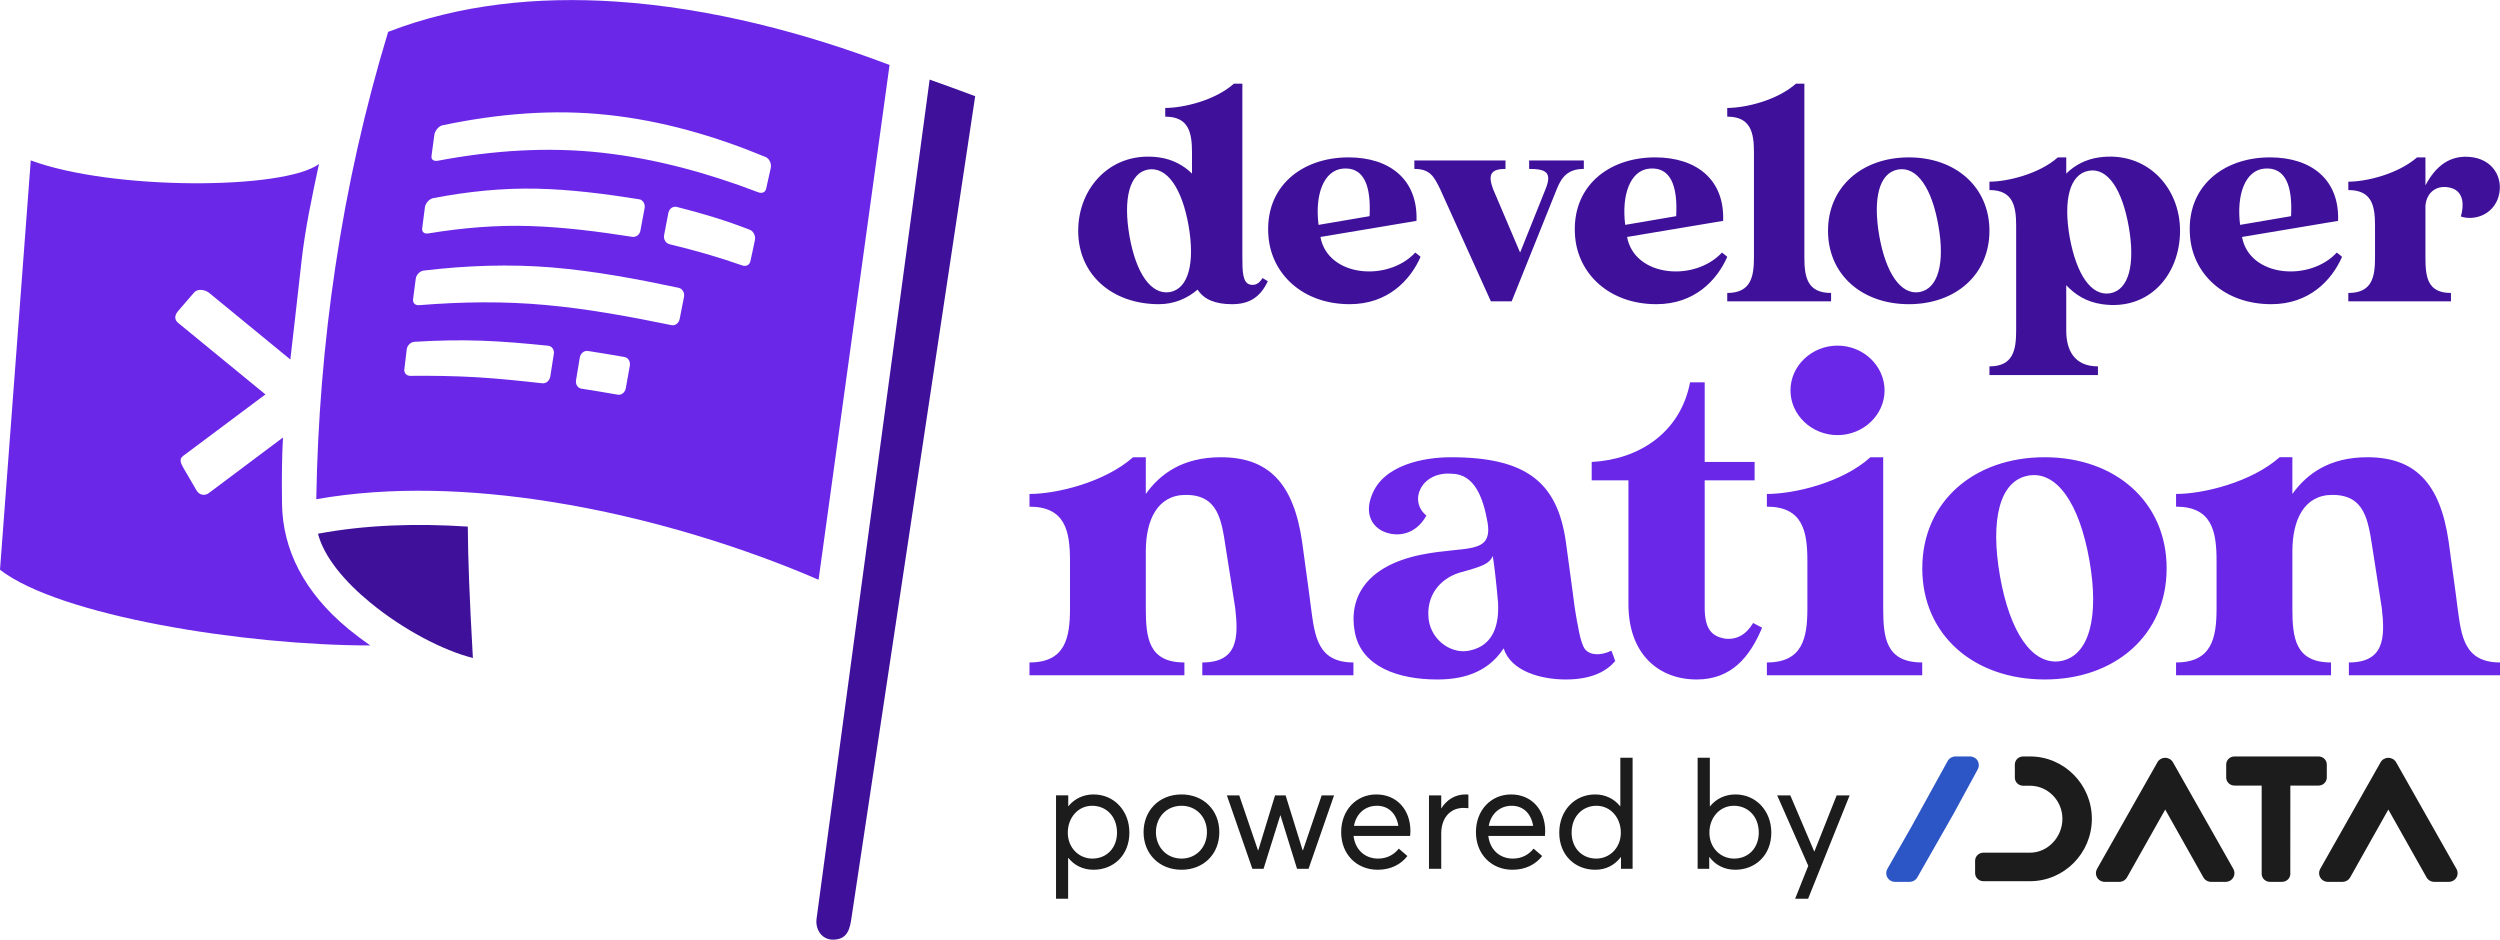 <?xml version="1.0" encoding="UTF-8"?>
<!DOCTYPE svg PUBLIC "-//W3C//DTD SVG 1.1//EN" "http://www.w3.org/Graphics/SVG/1.1/DTD/svg11.dtd">
<!-- Creator: CorelDRAW -->
<svg xmlns="http://www.w3.org/2000/svg" xml:space="preserve" width="1128px" height="424px" version="1.1" style="shape-rendering:geometricPrecision; text-rendering:geometricPrecision; image-rendering:optimizeQuality; fill-rule:evenodd; clip-rule:evenodd"
viewBox="0 0 456.71 171.65"
 xmlns:xlink="http://www.w3.org/1999/xlink"
 xmlns:xodm="http://www.corel.com/coreldraw/odm/2003">
 <defs>
  <style type="text/css">
   <![CDATA[
    .fil0 {fill:#1C1C1C}
    .fil5 {fill:#6B27E8}
    .fil2 {fill:#1C1C1C;fill-rule:nonzero}
    .fil1 {fill:#2C55C6;fill-rule:nonzero}
    .fil3 {fill:#3F119B;fill-rule:nonzero}
    .fil4 {fill:#6B27E8;fill-rule:nonzero}
   ]]>
  </style>
 </defs>
 <g id="Layer_x0020_1">
  <g id="_3204349271280">
   <g>
    <g>
     <path class="fil0" d="M396.96 139.24c-0.28,-0.5 -0.83,-0.81 -1.41,-0.81 -0.59,0 -1.14,0.31 -1.42,0.81l-11.04 19.49c-0.27,0.48 -0.27,1.07 0,1.54 0.29,0.51 0.83,0.82 1.42,0.82l2.65 0c0.58,0 1.12,-0.31 1.41,-0.82l6.98 -12.39 6.97 12.39c0.29,0.51 0.83,0.82 1.42,0.82l2.64 0c0.59,0 1.13,-0.31 1.41,-0.81 0.28,-0.48 0.28,-1.08 0.01,-1.55l-11.04 -19.49zm26.6 4.26c0.41,0 0.79,-0.15 1.08,-0.45 0.28,-0.27 0.43,-0.64 0.43,-1.02l0 -2.38c0,-0.81 -0.68,-1.47 -1.51,-1.47l-15.36 0c-0.83,0 -1.51,0.66 -1.51,1.47l0 2.38c0,0.81 0.68,1.47 1.51,1.47l4.97 0 0 16.11c0,0.82 0.68,1.48 1.51,1.48l2.22 0c0.41,0 0.8,-0.17 1.08,-0.45 0.27,-0.27 0.43,-0.64 0.43,-1.03l-0.01 -0.29 0.01 -15.82 5.15 0zm-52.71 -5.32l-1.26 0c-0.83,0 -1.51,0.66 -1.51,1.47l0 2.4c0,0.82 0.68,1.48 1.51,1.48l1.26 0c3.26,0 5.92,2.71 5.92,6.04 0,3.34 -2.66,6.19 -5.92,6.19l-8.52 0c-0.83,0 -1.51,0.66 -1.51,1.47l0 2.27c0,0.81 0.68,1.47 1.51,1.47l8.52 0c6.23,0 11.3,-5.11 11.3,-11.4 0,-6.28 -5.07,-11.39 -11.3,-11.39zm66.88 1.06c-0.29,-0.5 -0.83,-0.81 -1.42,-0.81 -0.59,0 -1.13,0.31 -1.41,0.81l-11.04 19.49c-0.27,0.48 -0.27,1.07 0,1.54 0.29,0.51 0.83,0.82 1.42,0.82l2.64 0c0.59,0 1.13,-0.31 1.42,-0.82l6.97 -12.39 6.98 12.39c0.28,0.51 0.83,0.82 1.41,0.82l2.65 0c0.59,0 1.13,-0.31 1.41,-0.81 0.28,-0.48 0.28,-1.08 0,-1.55l-11.03 -19.49z"/>
     <path class="fil1" d="M361.3 138.99c-0.28,-0.5 -0.83,-0.81 -1.41,-0.81l-2.65 0c-0.59,0 -1.13,0.31 -1.42,0.81l-6.66 12.08 -4.37 7.66c-0.28,0.48 -0.28,1.07 0,1.54 0.28,0.51 0.82,0.82 1.41,0.82l2.65 0c0.58,0 1.13,-0.31 1.41,-0.81l6.65 -11.67 4.39 -8.07c0.27,-0.48 0.27,-1.07 0,-1.55z"/>
     <path class="fil2" d="M199.76 145.12c-1.79,0 -3.45,0.75 -4.58,2.15l-0.03 0 0 -1.98 -2.23 0 0 18.88 2.21 0 0 -7.44 0.05 0c1.08,1.35 2.68,2.15 4.58,2.15 3.69,0 6.56,-2.67 6.56,-6.78 0,-3.97 -2.76,-6.98 -6.56,-6.98l0 0zm-0.22 11.72c-2.37,0 -4.47,-1.9 -4.47,-4.74 0,-2.76 1.9,-4.91 4.44,-4.91 2.57,0 4.55,1.93 4.55,4.91 0,2.7 -1.79,4.74 -4.52,4.74zm16.32 2.04c3.94,0 6.89,-2.79 6.89,-6.87 0,-4.08 -2.95,-6.89 -6.89,-6.89 -4.19,0 -6.95,3.03 -6.95,6.89 0,3.86 2.76,6.87 6.95,6.87zm0 -2.04c-2.78,0 -4.69,-2.15 -4.69,-4.83 0,-2.67 1.88,-4.82 4.69,-4.82 2.59,0 4.63,1.96 4.63,4.82 0,2.84 -2.04,4.83 -4.63,4.83zm25.59 -11.55l-3.42 10.03 -0.06 0 -3.11 -10.03 -1.93 0 -3.06 10.03 -0.06 0 -3.42 -10.03 -2.26 0 4.66 13.42 2.04 0 3.06 -9.78 0.03 0 3.03 9.78 2.1 0 4.66 -13.42 -2.26 0zm16.21 6.5c0,-3.86 -2.48,-6.67 -6.23,-6.67 -3.64,0 -6.42,2.84 -6.42,6.89 0,4.08 2.86,6.87 6.67,6.87 2.45,0 4.27,-1.02 5.43,-2.51l-1.57 -1.35c-0.83,1.05 -2.1,1.82 -3.78,1.82 -2.43,0 -4.19,-1.63 -4.49,-4.14l10.34 0c0,-0.08 0.05,-0.55 0.05,-0.91zm-6.12 -4.6c2.15,0 3.56,1.46 3.92,3.67l-8.11 0c0.41,-2.29 2.09,-3.67 4.19,-3.67zm16.16 -2.07c-1.82,0 -3.39,0.94 -4.39,2.54l-0.02 0 0 -2.37 -2.24 0 0 13.42 2.24 0 0 -6.47c0,-2.71 1.54,-4.66 4.08,-4.66 0.22,0 0.58,0.02 0.88,0.05l0 -2.48c-0.14,-0.03 -0.33,-0.03 -0.55,-0.03l0 0zm14.58 6.67c0,-3.86 -2.48,-6.67 -6.23,-6.67 -3.64,0 -6.42,2.84 -6.42,6.89 0,4.08 2.87,6.87 6.67,6.87 2.45,0 4.27,-1.02 5.43,-2.51l-1.57 -1.35c-0.83,1.05 -2.1,1.82 -3.78,1.82 -2.42,0 -4.19,-1.63 -4.49,-4.14l10.34 0c0,-0.08 0.05,-0.55 0.05,-0.91zm-6.12 -4.6c2.15,0 3.56,1.46 3.92,3.67l-8.11 0c0.42,-2.29 2.1,-3.67 4.19,-3.67zm19.85 -8.77l0 8.88 -0.02 0c-1.11,-1.41 -2.76,-2.18 -4.58,-2.18 -3.8,0 -6.56,3.01 -6.56,6.98 0,4.11 2.87,6.78 6.59,6.78 1.93,0 3.55,-0.85 4.63,-2.29l0.06 0 0 2.12 2.12 0 0 -20.29 -2.24 0zm-4.38 18.42c-2.73,0 -4.52,-2.04 -4.52,-4.74 0,-2.98 2.01,-4.91 4.55,-4.91 2.53,0 4.44,2.15 4.44,4.91 0,2.84 -2.1,4.74 -4.47,4.74zm25.4 -11.72c-1.85,0 -3.51,0.77 -4.64,2.18l-0.03 0 0 -8.88 -2.23 0 0 20.29 2.12 0 0 -2.12 0.06 0c1.08,1.44 2.73,2.29 4.69,2.29 3.69,0 6.59,-2.67 6.59,-6.78 0,-3.97 -2.79,-6.98 -6.56,-6.98l0 0zm-0.25 11.72c-2.4,0 -4.5,-1.9 -4.5,-4.74 0,-2.76 1.9,-4.91 4.47,-4.91 2.56,0 4.55,1.93 4.55,4.91 0,2.7 -1.79,4.74 -4.52,4.74zm18.75 -11.55l-4.06 10.23 -0.05 0 -4.36 -10.23 -2.4 0 5.68 12.87 -2.4 6.01 2.37 0 7.59 -18.88 -2.37 0z"/>
    </g>
    <g>
     <path class="fil3" d="M230.64 50.78c-0.56,0.96 -1.3,1.42 -2.27,1.2 -1.36,-0.34 -1.41,-2.33 -1.41,-5.06l0 -31.65c0,0 -0.58,0 -1.54,0 -3.46,3.08 -9.25,4.44 -12.55,4.44 0,0.63 0,0.91 0,1.59 4.32,0 4.89,2.96 4.89,6.54l0 3.86c-1.49,-1.47 -3.52,-2.62 -6.03,-2.96 -8.63,-1.19 -14.76,5.41 -14.76,13.41 0,8.01 6.19,13.41 14.76,13.41 2.79,0 5.22,-1.08 7.05,-2.67 1.19,1.87 3.34,2.67 6.3,2.67 3.19,0 5.18,-1.31 6.53,-4.2l-0.97 -0.58 0 0zm-16.92 2.57c-3.46,0.56 -6.2,-3.48 -7.38,-10.23 -1.19,-6.82 0,-11.54 3.4,-12.16 3.47,-0.57 6.2,3.47 7.39,10.23 1.19,6.81 0,11.53 -3.41,12.16zm44.83 -7.22c-5.01,5.39 -15.97,4.48 -17.33,-2.85 0,0 17.55,-2.94 17.55,-2.94 0.28,-7.5 -4.83,-11.6 -12.43,-11.6 -8.52,0 -15.4,5.35 -14.61,14.5 0.58,6.81 6.25,12.32 14.83,12.32 6.98,0 11.08,-4.38 12.95,-8.64 0,-0.06 -0.96,-0.79 -0.96,-0.79l0 0zm-13.23 -15.34c3.92,-0.34 5.16,3.24 4.88,8.69l-9.32 1.59c-0.69,-5.39 0.86,-9.94 4.44,-10.28l0 0zm34.03 -1.48c0,0 0,0.74 0,1.54 3,0 4.26,0.57 3,3.68l-4.65 11.6 -4.94 -11.6c-1.03,-2.77 -0.29,-3.68 2.27,-3.68 0,-0.46 0,-1.54 0,-1.54l-16.65 0c0,0 0,0.74 0,1.54 2.84,0 3.58,1.35 4.71,3.68l9.27 20.51 3.8 0 8.24 -20.51c0.9,-2.27 2.11,-3.68 4.94,-3.68 0,-0.46 0,-1.54 0,-1.54l-9.99 0 0 0zm35.22 16.82c-5,5.39 -15.96,4.48 -17.33,-2.85 0,0 17.55,-2.94 17.55,-2.94 0.29,-7.5 -4.82,-11.6 -12.44,-11.6 -8.52,0 -15.38,5.35 -14.6,14.5 0.57,6.81 6.26,12.32 14.84,12.32 6.98,0 11.08,-4.38 12.95,-8.64 0,-0.06 -0.97,-0.79 -0.97,-0.79l0 0zm-13.24 -15.34c3.92,-0.34 5.18,3.24 4.88,8.69l-9.31 1.59c-0.68,-5.39 0.85,-9.94 4.43,-10.28l0 0zm28.3 16.19l0 -31.71c0,0 -0.57,0 -1.53,0 -3.48,3.08 -9.27,4.44 -12.56,4.44 0,0.63 0,0.91 0,1.59 4.32,0 4.88,2.96 4.88,6.54l0 19.14c0,3.58 -0.56,6.53 -4.88,6.53 0,0.68 0,1.53 0,1.53l18.97 0c0,0 0,-0.85 0,-1.53 -4.38,0 -4.88,-2.95 -4.88,-6.53l0 0zm19.09 -18.24c-8.58,0 -14.77,5.41 -14.77,13.41 0,8.01 6.19,13.41 14.77,13.41 8.53,0 14.72,-5.4 14.72,-13.41 0,-8 -6.19,-13.41 -14.72,-13.41zm1.93 24.61c-3.41,0.56 -6.13,-3.48 -7.33,-10.23 -1.19,-6.82 -0.06,-11.54 3.41,-12.16 3.46,-0.63 6.2,3.41 7.38,10.23 1.21,6.81 0,11.53 -3.46,12.16l0 0zm32.84 -24.61c-2.5,0.34 -4.55,1.49 -6.02,2.96l0 -2.96c0,0 -0.56,0 -1.53,0 -3.41,3.02 -9.2,4.44 -12.5,4.44 0,0.63 0,0.85 0,1.53 4.32,0 4.88,2.96 4.88,6.54l0 19.14c0,3.57 -0.56,6.53 -4.88,6.53 0,0.68 0,1.59 0,1.59l19.82 0c0,0 0,-0.91 0,-1.59 -4.32,0 -5.79,-2.96 -5.79,-6.53l0 -8.3c1.59,1.7 3.68,3.07 6.54,3.47 8.62,1.25 14.25,-5.4 14.25,-13.41 0,-8 -6.13,-14.6 -14.77,-13.41zm1.98 24.83c-3.45,0.56 -6.13,-3.46 -7.37,-10.23 -1.19,-6.82 0,-11.52 3.46,-12.15 3.47,-0.64 6.13,3.4 7.33,10.22 1.19,6.81 0.06,11.54 -3.41,12.16l-0.01 0zm41.42 -7.44c-4.99,5.39 -15.96,4.48 -17.31,-2.85 0,0 17.55,-2.94 17.55,-2.94 0.28,-7.5 -4.83,-11.6 -12.45,-11.6 -8.52,0 -15.4,5.35 -14.59,14.5 0.56,6.81 6.25,12.32 14.82,12.32 6.99,0 11.07,-4.38 12.94,-8.64 0,-0.06 -0.96,-0.79 -0.96,-0.79l0 0zm-13.23 -15.34c3.92,-0.34 5.17,3.24 4.88,8.69l-9.31 1.59c-0.68,-5.39 0.85,-9.94 4.43,-10.28l0 0zm38.18 -2.05c-4.21,-0.68 -6.92,1.65 -8.75,5.11l0 -5.11c0,0 -0.57,0 -1.53,0 -3.47,3.02 -9.21,4.44 -12.56,4.44 0,0.63 0,0.85 0,1.53 4.38,0 4.88,2.96 4.88,6.54l0 5.73c0,3.58 -0.5,6.53 -4.88,6.53 0,0.68 0,1.53 0,1.53l18.75 0c0,0 0,-0.34 0,-1.53 -4.32,0 -4.66,-2.95 -4.66,-6.53l0 -9.43c0.22,-2.56 2.27,-3.98 4.83,-3.18 2.21,0.74 2.21,3.18 1.64,5.17 1.89,0.68 5.35,0.16 6.71,-3.12 1.25,-3.24 -0.34,-6.99 -4.43,-7.68l0 0z"/>
     <path class="fil4" d="M239.51 111.12c0,0 -0.43,-3.51 -1.63,-12.11 -1.56,-10.84 -6.2,-15.49 -14.88,-15.49 -6.98,0 -11.11,3.09 -13.68,6.71l0 -6.71c0,0 -0.86,0 -2.33,0 -5.15,4.56 -13.93,6.71 -18.92,6.71 0,0.94 0,1.29 0,2.32 6.54,0 7.4,4.47 7.4,9.89l0 8.68c0,5.42 -0.86,9.89 -7.4,9.89 0,1.04 0,2.34 0,2.34l28.3 0c0,0 0,-0.52 0,-2.34 -6.54,0 -7.05,-4.47 -7.05,-9.89l0 -10.4c0,-5.77 2.14,-10.32 7.31,-10.32 5.94,0 6.53,4.64 7.3,9.72 0.52,3.18 1.73,11 1.73,11 0.6,5.26 0.52,9.89 -6.02,9.89 0,1.04 0,2.34 0,2.34l27.61 0c0,0 0,-0.52 0,-2.34 -6.54,0 -7.06,-4.81 -7.74,-9.89zm54.87 7.74c-1.98,0.95 -3.86,0.86 -4.81,-0.25 -0.87,-1.11 -1.38,-4.56 -1.89,-7.57 0,0 -0.43,-3.43 -1.63,-12.12 -1.56,-10.84 -7.23,-15.4 -21,-15.4 -4.9,0 -12.38,1.38 -14.45,6.96 -1.2,3.02 -0.25,5.42 1.99,6.54 2.41,1.13 5.93,0.86 7.99,-2.84 -3.36,-2.74 -0.86,-8.08 4.56,-7.65 4.31,0 5.85,4.56 6.62,8.94 0.95,5.94 -4.04,4.22 -12.11,5.85 -10.16,2.07 -13.34,7.92 -12.14,14.2 1.21,6.27 7.92,8.6 15.05,8.6 4.3,0 9.11,-1.04 12.13,-5.69 1.29,4.13 6.71,5.69 11.36,5.69 4.81,0 7.48,-1.56 9.02,-3.36 -0.26,-0.86 -0.34,-0.95 -0.69,-1.9l0 0zm-25.71 -0.07c-3.19,0.86 -7.05,-1.56 -7.66,-5.51 -0.59,-4.38 1.98,-7.57 5.67,-8.69 4.4,-1.2 5.35,-1.63 6.03,-3.01 0.34,2.15 0.68,5.33 0.95,8.43 0.25,4.13 -0.86,7.83 -4.99,8.78zm51.6 -4.99c-1.27,2.15 -3.09,3.18 -5.33,2.83 -2.06,-0.43 -3.52,-1.54 -3.52,-5.59l0 -23.3 9.12 0 0 -3.36 -9.12 0 0 -14.54c0,0 -1.2,0 -2.67,0 -1.8,9.3 -9.46,14.11 -17.97,14.54 0,1.03 0,3.36 0,3.36l6.71 0c0,2.66 0,22.61 0,22.61 0,9.21 5.59,13.77 12.46,13.77 6.37,0 9.73,-4.13 11.96,-9.46l-1.64 -0.86 0 0zm23.76 -2.68l0 -27.6c0,0 -0.79,0 -2.33,0 -5.15,4.65 -13.93,6.71 -18.92,6.71 0,0.94 0,1.29 0,2.32 6.54,0 7.4,4.47 7.4,9.89l0 8.68c0,5.42 -0.86,9.89 -7.4,9.89 0,1.04 0,2.34 0,2.34l28.38 0c0,0 0,-0.52 0,-2.34 -6.62,0 -7.13,-4.47 -7.13,-9.89zm-8.34 -31.64c4.72,0 8.59,-3.7 8.59,-8.17 0,-4.48 -3.87,-8.18 -8.59,-8.18 -4.74,0 -8.6,3.7 -8.6,8.18 0,4.47 3.86,8.17 8.6,8.17zm37.85 4.04c-13,0 -22.37,8.17 -22.37,20.3 0,12.13 9.37,20.3 22.37,20.3 12.9,0 22.27,-8.17 22.27,-20.3 0,-12.13 -9.37,-20.3 -22.27,-20.3zm2.92 37.24c-5.17,0.86 -9.29,-5.24 -11.09,-15.49 -1.81,-10.32 -0.09,-17.44 5.15,-18.39 5.24,-0.95 9.37,5.15 11.18,15.47 1.82,10.32 0,17.46 -5.24,18.41l0 0zm72.51 -9.64c0,0 -0.43,-3.51 -1.63,-12.11 -1.55,-10.84 -6.2,-15.49 -14.88,-15.49 -6.97,0 -11.09,3.09 -13.68,6.71l0 -6.71c0,0 -0.86,0 -2.33,0 -5.15,4.56 -13.93,6.71 -18.92,6.71 0,0.94 0,1.29 0,2.32 6.54,0 7.4,4.47 7.4,9.89l0 8.68c0,5.42 -0.86,9.89 -7.4,9.89 0,1.04 0,2.34 0,2.34l28.31 0c0,0 0,-0.52 0,-2.34 -6.54,0 -7.06,-4.47 -7.06,-9.89l0 -10.4c0,-5.77 2.15,-10.32 7.31,-10.32 5.94,0 6.53,4.64 7.32,9.72 0.5,3.18 1.71,11 1.71,11 0.6,5.26 0.52,9.89 -6.02,9.89 0,1.04 0,2.34 0,2.34l27.61 0c0,0 0,-0.52 0,-2.34 -6.54,0 -7.06,-4.81 -7.74,-9.89z"/>
    </g>
   </g>
   <g>
    <path class="fil3" d="M152.17 171.65c2.74,0 3.11,-2.1 3.4,-4.1l22.58 -149.99c-2.88,-1.09 -5.66,-2.08 -8.32,-3.03l-20.66 153.31c-0.25,1.93 0.94,3.81 3,3.81zm-66.71 -75.46c0.04,5.82 0.29,12.68 0.93,24 -5.44,-1.36 -12.72,-5.17 -18.69,-10.07 -4.73,-3.87 -8.5,-8.35 -9.61,-12.63 8.7,-1.63 17.99,-1.92 27.37,-1.3z"/>
    <path class="fil5" d="M80.87 22.87c10.13,-2.12 20.24,-2.96 30.12,-1.89 9.9,1.05 19.53,3.82 28.87,7.69 0.73,0.31 1.1,1.26 0.95,1.98 -0.29,1.26 -0.57,2.53 -0.84,3.79 -0.15,0.72 -0.79,0.94 -1.49,0.66 -9.32,-3.56 -18.87,-6.16 -28.67,-7.23 -9.8,-1.07 -19.8,-0.41 -29.8,1.48 -0.76,0.13 -1.26,-0.16 -1.18,-0.86 0.17,-1.28 0.35,-2.57 0.52,-3.87 0.1,-0.72 0.76,-1.6 1.52,-1.75zm-80.87 81.2l5.62 -74.78c14.84,5.52 46.29,5.4 52.65,0.66 -1.25,5.89 -2.53,11.81 -3.19,17.78 -0.86,7.72 -1.52,13.42 -2.04,17.93l-14.82 -12.16c-0.76,-0.62 -2.12,-0.8 -2.73,-0.11l-2.97 3.44c-0.6,0.7 -0.74,1.52 0.02,2.14l15.95 13.07 -15.04 11.24c-0.74,0.54 -0.46,1.3 0.02,2.12l2.43 4.18c0.47,0.84 1.5,1.05 2.24,0.49l13.56 -10.16c-0.2,3.52 -0.24,7.02 -0.18,12.06 0.1,8.38 4.01,16.24 12.19,22.97 1.27,1.03 2.57,2.02 3.93,2.96 -22.97,0 -56.75,-5.39 -67.64,-13.83zm75.73 -41.64c4.09,-0.25 8.17,-0.35 12.26,-0.2 4.06,0.14 8.13,0.51 12.17,0.92 0.7,0.08 1.15,0.78 1.01,1.53 -0.21,1.37 -0.43,2.73 -0.64,4.09 -0.14,0.78 -0.78,1.32 -1.46,1.24 -3.98,-0.44 -8.01,-0.87 -12.04,-1.11 -4.02,-0.23 -8.07,-0.29 -12.09,-0.25 -0.68,0 -1.17,-0.54 -1.07,-1.22 0.13,-1.21 0.29,-2.43 0.44,-3.66 0.1,-0.7 0.72,-1.3 1.42,-1.34zm3.39 -26.24c6.32,-1.22 12.68,-1.87 18.96,-1.73 6.26,0.14 12.49,0.95 18.67,1.93 0.7,0.09 1.15,0.85 1.01,1.61 -0.25,1.36 -0.5,2.74 -0.76,4.1 -0.13,0.76 -0.81,1.27 -1.51,1.15 -6.11,-0.95 -12.28,-1.75 -18.48,-1.96 -6.2,-0.22 -12.49,0.31 -18.75,1.34 -0.72,0.12 -1.22,-0.23 -1.13,-0.93 0.16,-1.27 0.31,-2.55 0.49,-3.82 0.08,-0.7 0.74,-1.53 1.5,-1.69l0 0zm28.26 27.91c2.25,0.35 4.49,0.72 6.71,1.11 0.68,0.12 1.1,0.84 0.97,1.6 -0.25,1.37 -0.51,2.76 -0.74,4.12 -0.14,0.76 -0.8,1.28 -1.46,1.16 -2.22,-0.39 -4.43,-0.75 -6.65,-1.1 -0.68,-0.1 -1.11,-0.8 -0.97,-1.58 0.21,-1.36 0.46,-2.72 0.68,-4.1 0.13,-0.76 0.8,-1.31 1.46,-1.21zm-29.99 -14.68c7.87,-0.94 15.75,-1.21 23.51,-0.57 7.8,0.66 15.46,2.1 23.09,3.72 0.68,0.15 1.12,0.91 0.97,1.65 -0.28,1.36 -0.55,2.72 -0.8,4.06 -0.16,0.76 -0.82,1.25 -1.48,1.11 -7.56,-1.55 -15.17,-2.97 -22.87,-3.67 -7.68,-0.72 -15.46,-0.61 -23.24,0.02 -0.68,0.06 -1.19,-0.37 -1.11,-1.07 0.16,-1.23 0.31,-2.49 0.49,-3.74 0.07,-0.7 0.74,-1.44 1.44,-1.51zm46.25 -11.63c4.49,1.13 8.98,2.47 13.36,4.18 0.68,0.27 1.07,1.17 0.91,1.87 -0.27,1.28 -0.52,2.56 -0.82,3.85 -0.15,0.72 -0.81,1.03 -1.49,0.79 -4.36,-1.53 -8.79,-2.8 -13.27,-3.87 -0.7,-0.17 -1.14,-0.89 -1.01,-1.65 0.25,-1.36 0.53,-2.72 0.78,-4.08 0.15,-0.76 0.84,-1.27 1.54,-1.09zm-23.11 53.85c-14.33,-2.27 -29.15,-2.86 -42.75,-0.45 0.24,-14.23 1.38,-28.45 3.5,-42.55 2.16,-14.49 5.37,-28.8 9.63,-42.83 13.11,-5.07 27.36,-6.47 41.54,-5.54 17.55,1.15 34.97,5.85 50.06,11.59l-12.97 94.04c-13.05,-5.66 -30.63,-11.36 -49.01,-14.26l0 0z"/>
   </g>
  </g>
 </g>
</svg>
